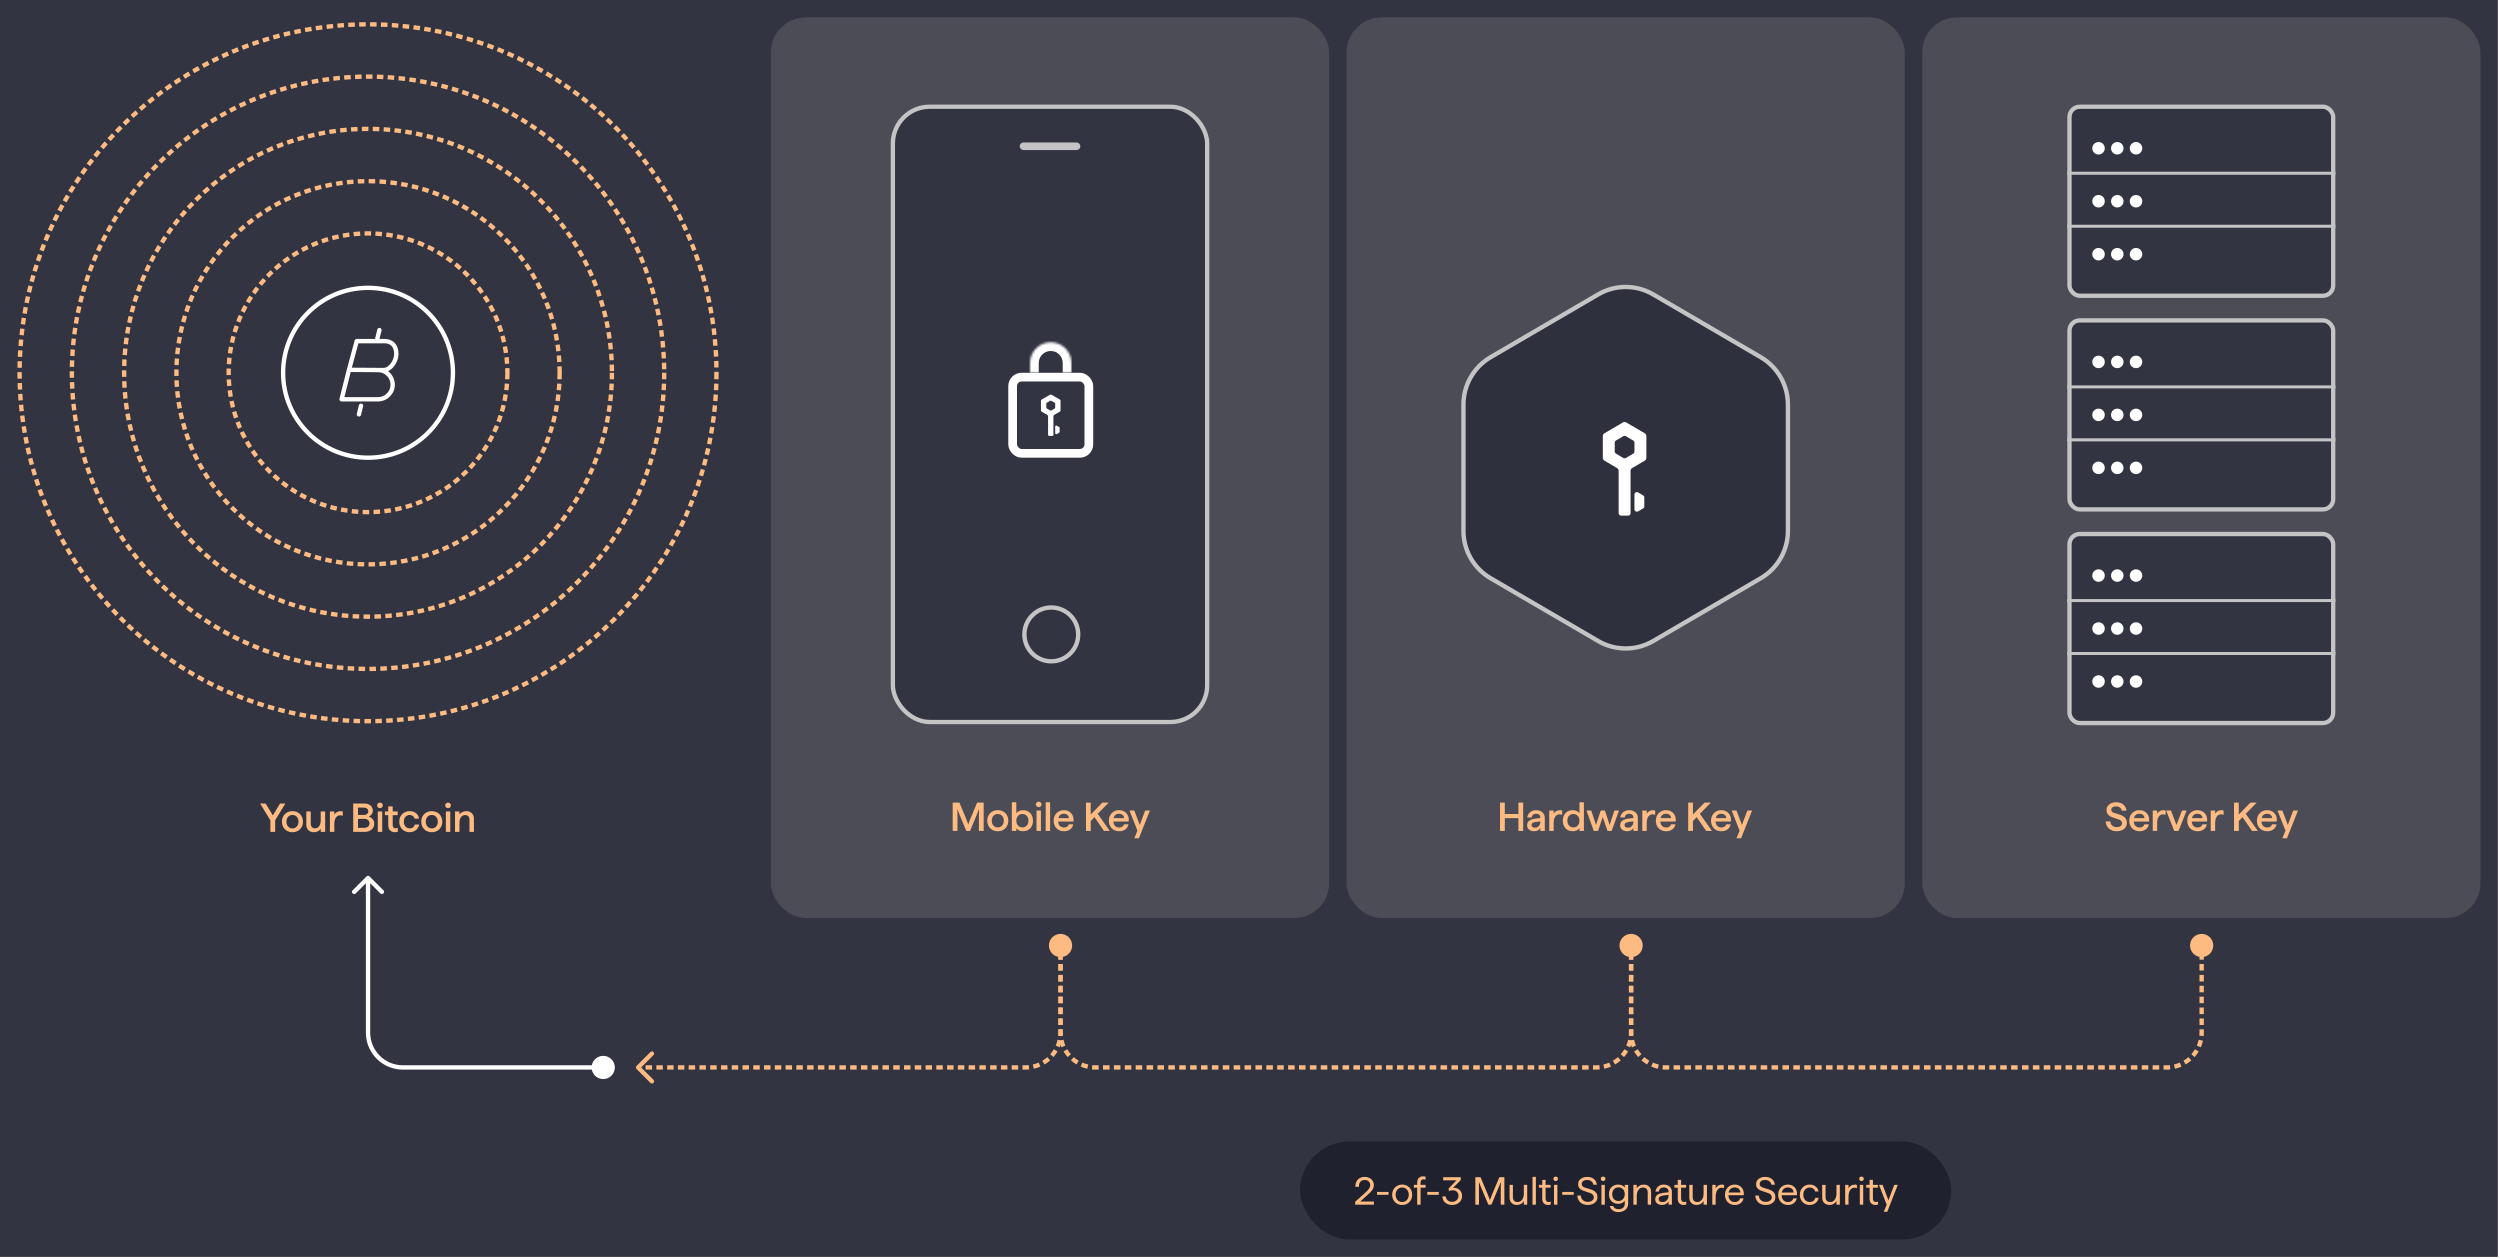 <svg width="1148" height="578" viewBox="0 0 1148 578" fill="none" xmlns="http://www.w3.org/2000/svg">
<rect width="1147.02" height="577.175" fill="#333442"/>
<rect x="597" y="524.175" width="299" height="45" rx="22.5" fill="#20212F"/>
<path d="M622.297 551.861L627.085 547.541C627.817 546.881 628.351 546.293 628.687 545.777C629.035 545.261 629.209 544.739 629.209 544.211C629.209 543.503 628.969 542.933 628.489 542.501C628.021 542.069 627.421 541.853 626.689 541.853C625.813 541.853 625.135 542.135 624.655 542.699C624.175 543.263 623.971 544.019 624.043 544.967H622.405C622.357 544.091 622.507 543.311 622.855 542.627C623.203 541.931 623.707 541.391 624.367 541.007C625.039 540.623 625.813 540.431 626.689 540.431C627.493 540.431 628.213 540.593 628.849 540.917C629.485 541.229 629.977 541.673 630.325 542.249C630.685 542.813 630.865 543.467 630.865 544.211C630.865 544.979 630.631 545.717 630.163 546.425C629.707 547.133 628.993 547.877 628.021 548.657L624.601 551.753H630.901V553.175H622.297V551.861ZM632.337 547.343H637.611V548.639H632.337V547.343ZM643.879 553.319C643.003 553.319 642.217 553.121 641.521 552.725C640.825 552.317 640.279 551.759 639.883 551.051C639.487 550.343 639.289 549.539 639.289 548.639C639.289 547.739 639.487 546.935 639.883 546.227C640.279 545.519 640.825 544.967 641.521 544.571C642.217 544.163 643.003 543.959 643.879 543.959C644.755 543.959 645.541 544.163 646.237 544.571C646.933 544.967 647.479 545.519 647.875 546.227C648.271 546.935 648.469 547.739 648.469 548.639C648.469 549.539 648.271 550.343 647.875 551.051C647.479 551.759 646.933 552.317 646.237 552.725C645.541 553.121 644.755 553.319 643.879 553.319ZM643.879 551.969C644.455 551.969 644.971 551.831 645.427 551.555C645.895 551.267 646.255 550.871 646.507 550.367C646.771 549.863 646.903 549.287 646.903 548.639C646.903 547.991 646.771 547.415 646.507 546.911C646.255 546.395 645.901 545.999 645.445 545.723C644.989 545.435 644.467 545.291 643.879 545.291C643.291 545.291 642.769 545.435 642.313 545.723C641.857 545.999 641.497 546.395 641.233 546.911C640.981 547.415 640.855 547.991 640.855 548.639C640.855 549.287 640.981 549.863 641.233 550.367C641.497 550.871 641.857 551.267 642.313 551.555C642.781 551.831 643.303 551.969 643.879 551.969ZM650.777 543.059C650.777 542.135 651.023 541.427 651.515 540.935C652.007 540.431 652.661 540.179 653.477 540.179C653.945 540.179 654.329 540.245 654.629 540.377V541.745C654.341 541.601 654.017 541.529 653.657 541.529C653.237 541.529 652.907 541.667 652.667 541.943C652.439 542.219 652.325 542.615 652.325 543.131V544.103H654.629V545.381H652.325V553.175H650.777V545.381H649.247V544.103H650.777V543.059ZM655.417 547.343H660.691V548.639H655.417V547.343ZM666.833 553.319C665.945 553.319 665.165 553.151 664.493 552.815C663.821 552.479 663.299 552.011 662.927 551.411C662.555 550.811 662.351 550.133 662.315 549.377H663.881C663.977 550.145 664.283 550.757 664.799 551.213C665.315 551.669 665.993 551.897 666.833 551.897C667.385 551.897 667.883 551.777 668.327 551.537C668.771 551.297 669.119 550.973 669.371 550.565C669.623 550.145 669.749 549.677 669.749 549.161C669.749 548.405 669.509 547.787 669.029 547.307C668.549 546.815 667.925 546.569 667.157 546.569C666.473 546.569 665.843 546.701 665.267 546.965V545.687L668.831 541.997H662.711V540.575H670.775V541.907L667.211 545.471C667.283 545.459 667.391 545.453 667.535 545.453C668.723 545.453 669.659 545.801 670.343 546.497C671.039 547.181 671.387 548.087 671.387 549.215C671.387 549.995 671.189 550.697 670.793 551.321C670.409 551.945 669.869 552.437 669.173 552.797C668.489 553.145 667.709 553.319 666.833 553.319ZM677.486 540.575H679.862L683.282 548.729C683.678 549.689 683.972 550.475 684.164 551.087C684.368 550.487 684.668 549.701 685.064 548.729L688.502 540.575H690.806V553.175H689.15V545.219C689.15 544.187 689.168 543.347 689.204 542.699C688.976 543.299 688.664 544.079 688.268 545.039L684.866 553.175H683.444L680.024 545.057C679.628 544.097 679.322 543.311 679.106 542.699C679.13 543.359 679.142 544.205 679.142 545.237V553.175H677.486V540.575ZM696.542 553.319C695.558 553.319 694.754 553.019 694.13 552.419C693.506 551.819 693.194 550.973 693.194 549.881V544.103H694.724V549.701C694.724 550.421 694.91 550.979 695.282 551.375C695.666 551.771 696.182 551.969 696.83 551.969C697.73 551.969 698.438 551.615 698.954 550.907C699.482 550.187 699.746 549.215 699.746 547.991V544.103H701.294V553.175H699.746V551.537C699.446 552.077 699.014 552.509 698.45 552.833C697.898 553.157 697.262 553.319 696.542 553.319ZM703.726 540.431H705.274V553.175H703.726V540.431ZM710.885 553.319C710.081 553.319 709.433 553.073 708.941 552.581C708.449 552.089 708.203 551.393 708.203 550.493V545.381H706.655V544.103H708.203V541.799H709.733V544.103H712.037V545.381H709.733V550.367C709.733 550.883 709.853 551.279 710.093 551.555C710.333 551.819 710.657 551.951 711.065 551.951C711.413 551.951 711.755 551.891 712.091 551.771V553.085C711.767 553.241 711.365 553.319 710.885 553.319ZM713.604 544.103H715.152V553.175H713.604V544.103ZM714.36 542.339C714.06 542.339 713.808 542.243 713.604 542.051C713.412 541.859 713.316 541.613 713.316 541.313C713.316 541.013 713.412 540.767 713.604 540.575C713.808 540.383 714.06 540.287 714.36 540.287C714.672 540.287 714.924 540.383 715.116 540.575C715.32 540.767 715.422 541.013 715.422 541.313C715.422 541.613 715.32 541.859 715.116 542.051C714.924 542.243 714.672 542.339 714.36 542.339ZM717.38 547.343H722.654V548.639H717.38V547.343ZM729.138 553.319C727.77 553.319 726.648 552.947 725.772 552.203C724.896 551.447 724.404 550.379 724.296 548.999H725.898C725.982 549.935 726.318 550.655 726.906 551.159C727.494 551.651 728.238 551.897 729.138 551.897C729.942 551.897 730.596 551.705 731.1 551.321C731.616 550.937 731.874 550.439 731.874 549.827C731.874 549.335 731.73 548.933 731.442 548.621C731.166 548.309 730.812 548.069 730.38 547.901C729.948 547.721 729.372 547.529 728.652 547.325C727.8 547.073 727.11 546.833 726.582 546.605C726.054 546.365 725.604 546.017 725.232 545.561C724.86 545.105 724.674 544.505 724.674 543.761C724.674 543.101 724.848 542.519 725.196 542.015C725.556 541.511 726.048 541.121 726.672 540.845C727.308 540.569 728.022 540.431 728.814 540.431C730.098 540.431 731.13 540.749 731.91 541.385C732.69 542.021 733.158 542.903 733.314 544.031H731.694C731.574 543.347 731.256 542.813 730.74 542.429C730.236 542.045 729.594 541.853 728.814 541.853C728.046 541.853 727.44 542.021 726.996 542.357C726.552 542.693 726.33 543.143 726.33 543.707C726.33 544.103 726.456 544.433 726.708 544.697C726.96 544.949 727.278 545.147 727.662 545.291C728.046 545.435 728.574 545.603 729.246 545.795C730.158 546.047 730.896 546.299 731.46 546.551C732.036 546.803 732.522 547.187 732.918 547.703C733.326 548.207 733.53 548.885 733.53 549.737C733.53 550.445 733.344 551.069 732.972 551.609C732.6 552.149 732.078 552.569 731.406 552.869C730.746 553.169 729.99 553.319 729.138 553.319ZM735.384 544.103H736.932V553.175H735.384V544.103ZM736.14 542.339C735.84 542.339 735.588 542.243 735.384 542.051C735.192 541.859 735.096 541.613 735.096 541.313C735.096 541.013 735.192 540.767 735.384 540.575C735.588 540.383 735.84 540.287 736.14 540.287C736.452 540.287 736.704 540.383 736.896 540.575C737.1 540.767 737.202 541.013 737.202 541.313C737.202 541.613 737.1 541.859 736.896 542.051C736.704 542.243 736.452 542.339 736.14 542.339ZM743.137 556.595C742.141 556.595 741.277 556.337 740.545 555.821C739.825 555.317 739.393 554.639 739.249 553.787H740.797C740.929 554.243 741.205 554.603 741.625 554.867C742.057 555.143 742.579 555.281 743.191 555.281C744.043 555.281 744.739 555.059 745.279 554.615C745.819 554.183 746.089 553.571 746.089 552.779V551.339C745.813 551.783 745.405 552.137 744.865 552.401C744.325 552.665 743.725 552.797 743.065 552.797C742.225 552.797 741.481 552.611 740.833 552.239C740.197 551.867 739.699 551.351 739.339 550.691C738.991 550.019 738.817 549.251 738.817 548.387C738.817 547.511 738.991 546.737 739.339 546.065C739.699 545.393 740.197 544.877 740.833 544.517C741.481 544.145 742.225 543.959 743.065 543.959C743.713 543.959 744.313 544.085 744.865 544.337C745.417 544.589 745.825 544.931 746.089 545.363V544.103H747.655V552.635C747.655 553.439 747.457 554.141 747.061 554.741C746.677 555.341 746.143 555.797 745.459 556.109C744.775 556.433 744.001 556.595 743.137 556.595ZM743.209 551.519C743.761 551.519 744.253 551.387 744.685 551.123C745.129 550.847 745.471 550.475 745.711 550.007C745.963 549.527 746.089 548.981 746.089 548.369C746.089 547.433 745.819 546.677 745.279 546.101C744.739 545.525 744.049 545.237 743.209 545.237C742.357 545.237 741.661 545.531 741.121 546.119C740.593 546.695 740.329 547.451 740.329 548.387C740.329 549.311 740.599 550.067 741.139 550.655C741.679 551.231 742.369 551.519 743.209 551.519ZM750.062 544.103H751.592V545.669C751.892 545.165 752.324 544.757 752.888 544.445C753.452 544.121 754.094 543.959 754.814 543.959C755.798 543.959 756.602 544.253 757.226 544.841C757.862 545.417 758.18 546.215 758.18 547.235V553.175H756.632V547.577C756.632 546.857 756.44 546.299 756.056 545.903C755.684 545.507 755.168 545.309 754.508 545.309C753.62 545.309 752.912 545.669 752.384 546.389C751.856 547.109 751.592 548.075 751.592 549.287V553.175H750.062V544.103ZM763.293 553.319C762.309 553.319 761.529 553.085 760.953 552.617C760.377 552.149 760.089 551.519 760.089 550.727C760.089 549.815 760.419 549.119 761.079 548.639C761.751 548.159 762.807 547.847 764.247 547.703L766.191 547.505V547.181C766.191 546.581 765.993 546.113 765.597 545.777C765.201 545.441 764.667 545.273 763.995 545.273C763.359 545.273 762.843 545.435 762.447 545.759C762.051 546.083 761.811 546.557 761.727 547.181H760.179C760.311 546.269 760.713 545.507 761.385 544.895C762.057 544.271 762.927 543.959 763.995 543.959C765.099 543.959 765.999 544.265 766.695 544.877C767.391 545.489 767.739 546.311 767.739 547.343V553.175H766.191V551.663C765.999 552.107 765.627 552.497 765.075 552.833C764.523 553.157 763.929 553.319 763.293 553.319ZM761.655 550.673C761.655 551.081 761.811 551.405 762.123 551.645C762.447 551.885 762.885 552.005 763.437 552.005C763.965 552.005 764.439 551.879 764.859 551.627C765.279 551.363 765.603 551.015 765.831 550.583C766.071 550.139 766.191 549.653 766.191 549.125V548.693L764.337 548.909C763.377 549.017 762.687 549.203 762.267 549.467C761.859 549.731 761.655 550.133 761.655 550.673ZM773.111 553.319C772.307 553.319 771.659 553.073 771.167 552.581C770.675 552.089 770.429 551.393 770.429 550.493V545.381H768.881V544.103H770.429V541.799H771.959V544.103H774.263V545.381H771.959V550.367C771.959 550.883 772.079 551.279 772.319 551.555C772.559 551.819 772.883 551.951 773.291 551.951C773.639 551.951 773.981 551.891 774.317 551.771V553.085C773.993 553.241 773.591 553.319 773.111 553.319ZM779.089 553.319C778.105 553.319 777.301 553.019 776.677 552.419C776.053 551.819 775.741 550.973 775.741 549.881V544.103H777.271V549.701C777.271 550.421 777.457 550.979 777.829 551.375C778.213 551.771 778.729 551.969 779.377 551.969C780.277 551.969 780.985 551.615 781.501 550.907C782.029 550.187 782.293 549.215 782.293 547.991V544.103H783.841V553.175H782.293V551.537C781.993 552.077 781.561 552.509 780.997 552.833C780.445 553.157 779.809 553.319 779.089 553.319ZM786.29 544.103H787.82V545.705C788.072 545.177 788.456 544.757 788.972 544.445C789.5 544.121 790.064 543.959 790.664 543.959C791.084 543.959 791.426 544.025 791.69 544.157V545.633C791.318 545.477 790.916 545.399 790.484 545.399C789.98 545.399 789.524 545.561 789.116 545.885C788.708 546.209 788.39 546.683 788.162 547.307C787.934 547.931 787.82 548.675 787.82 549.539V553.175H786.29V544.103ZM796.667 553.319C795.779 553.319 794.987 553.121 794.291 552.725C793.607 552.329 793.073 551.777 792.689 551.069C792.305 550.349 792.113 549.539 792.113 548.639C792.113 547.739 792.305 546.935 792.689 546.227C793.073 545.519 793.601 544.967 794.273 544.571C794.945 544.163 795.707 543.959 796.559 543.959C797.387 543.959 798.119 544.145 798.755 544.517C799.391 544.877 799.883 545.375 800.231 546.011C800.579 546.647 800.753 547.361 800.753 548.153C800.753 548.453 800.741 548.681 800.717 548.837H793.679C793.715 549.797 793.997 550.565 794.525 551.141C795.065 551.705 795.761 551.987 796.613 551.987C797.261 551.987 797.795 551.837 798.215 551.537C798.647 551.225 798.935 550.805 799.079 550.277H800.627C800.459 551.177 800.015 551.909 799.295 552.473C798.575 553.037 797.699 553.319 796.667 553.319ZM799.151 547.613C799.151 546.905 798.911 546.341 798.431 545.921C797.951 545.489 797.327 545.273 796.559 545.273C795.815 545.273 795.203 545.477 794.723 545.885C794.243 546.281 793.925 546.857 793.769 547.613H799.151ZM810.858 553.319C809.49 553.319 808.368 552.947 807.492 552.203C806.616 551.447 806.124 550.379 806.016 548.999H807.618C807.702 549.935 808.038 550.655 808.626 551.159C809.214 551.651 809.958 551.897 810.858 551.897C811.662 551.897 812.316 551.705 812.82 551.321C813.336 550.937 813.594 550.439 813.594 549.827C813.594 549.335 813.45 548.933 813.162 548.621C812.886 548.309 812.532 548.069 812.1 547.901C811.668 547.721 811.092 547.529 810.372 547.325C809.52 547.073 808.83 546.833 808.302 546.605C807.774 546.365 807.324 546.017 806.952 545.561C806.58 545.105 806.394 544.505 806.394 543.761C806.394 543.101 806.568 542.519 806.916 542.015C807.276 541.511 807.768 541.121 808.392 540.845C809.028 540.569 809.742 540.431 810.534 540.431C811.818 540.431 812.85 540.749 813.63 541.385C814.41 542.021 814.878 542.903 815.034 544.031H813.414C813.294 543.347 812.976 542.813 812.46 542.429C811.956 542.045 811.314 541.853 810.534 541.853C809.766 541.853 809.16 542.021 808.716 542.357C808.272 542.693 808.05 543.143 808.05 543.707C808.05 544.103 808.176 544.433 808.428 544.697C808.68 544.949 808.998 545.147 809.382 545.291C809.766 545.435 810.294 545.603 810.966 545.795C811.878 546.047 812.616 546.299 813.18 546.551C813.756 546.803 814.242 547.187 814.638 547.703C815.046 548.207 815.25 548.885 815.25 549.737C815.25 550.445 815.064 551.069 814.692 551.609C814.32 552.149 813.798 552.569 813.126 552.869C812.466 553.169 811.71 553.319 810.858 553.319ZM821.1 553.319C820.212 553.319 819.42 553.121 818.724 552.725C818.04 552.329 817.506 551.777 817.122 551.069C816.738 550.349 816.546 549.539 816.546 548.639C816.546 547.739 816.738 546.935 817.122 546.227C817.506 545.519 818.034 544.967 818.706 544.571C819.378 544.163 820.14 543.959 820.992 543.959C821.82 543.959 822.552 544.145 823.188 544.517C823.824 544.877 824.316 545.375 824.664 546.011C825.012 546.647 825.186 547.361 825.186 548.153C825.186 548.453 825.174 548.681 825.15 548.837H818.112C818.148 549.797 818.43 550.565 818.958 551.141C819.498 551.705 820.194 551.987 821.046 551.987C821.694 551.987 822.228 551.837 822.648 551.537C823.08 551.225 823.368 550.805 823.512 550.277H825.06C824.892 551.177 824.448 551.909 823.728 552.473C823.008 553.037 822.132 553.319 821.1 553.319ZM823.584 547.613C823.584 546.905 823.344 546.341 822.864 545.921C822.384 545.489 821.76 545.273 820.992 545.273C820.248 545.273 819.636 545.477 819.156 545.885C818.676 546.281 818.358 546.857 818.202 547.613H823.584ZM830.978 553.319C830.126 553.319 829.358 553.115 828.674 552.707C827.99 552.299 827.456 551.741 827.072 551.033C826.688 550.325 826.496 549.527 826.496 548.639C826.496 547.751 826.688 546.953 827.072 546.245C827.456 545.525 827.99 544.967 828.674 544.571C829.358 544.163 830.126 543.959 830.978 543.959C832.094 543.959 833.012 544.253 833.732 544.841C834.464 545.417 834.902 546.179 835.046 547.127H833.498C833.366 546.563 833.072 546.119 832.616 545.795C832.172 545.471 831.626 545.309 830.978 545.309C830.426 545.309 829.928 545.453 829.484 545.741C829.04 546.017 828.692 546.407 828.44 546.911C828.188 547.415 828.062 547.991 828.062 548.639C828.062 549.275 828.188 549.845 828.44 550.349C828.692 550.853 829.04 551.249 829.484 551.537C829.928 551.825 830.426 551.969 830.978 551.969C831.674 551.969 832.256 551.789 832.724 551.429C833.192 551.069 833.474 550.601 833.57 550.025H835.118C835.034 550.637 834.806 551.195 834.434 551.699C834.062 552.203 833.576 552.599 832.976 552.887C832.376 553.175 831.71 553.319 830.978 553.319ZM840.103 553.319C839.119 553.319 838.315 553.019 837.691 552.419C837.067 551.819 836.755 550.973 836.755 549.881V544.103H838.285V549.701C838.285 550.421 838.471 550.979 838.843 551.375C839.227 551.771 839.743 551.969 840.391 551.969C841.291 551.969 841.999 551.615 842.515 550.907C843.043 550.187 843.307 549.215 843.307 547.991V544.103H844.855V553.175H843.307V551.537C843.007 552.077 842.575 552.509 842.011 552.833C841.459 553.157 840.823 553.319 840.103 553.319ZM847.304 544.103H848.834V545.705C849.086 545.177 849.47 544.757 849.986 544.445C850.514 544.121 851.078 543.959 851.678 543.959C852.098 543.959 852.44 544.025 852.704 544.157V545.633C852.332 545.477 851.93 545.399 851.498 545.399C850.994 545.399 850.538 545.561 850.13 545.885C849.722 546.209 849.404 546.683 849.176 547.307C848.948 547.931 848.834 548.675 848.834 549.539V553.175H847.304V544.103ZM854.036 544.103H855.584V553.175H854.036V544.103ZM854.792 542.339C854.492 542.339 854.24 542.243 854.036 542.051C853.844 541.859 853.748 541.613 853.748 541.313C853.748 541.013 853.844 540.767 854.036 540.575C854.24 540.383 854.492 540.287 854.792 540.287C855.104 540.287 855.356 540.383 855.548 540.575C855.752 540.767 855.854 541.013 855.854 541.313C855.854 541.613 855.752 541.859 855.548 542.051C855.356 542.243 855.104 542.339 854.792 542.339ZM861.195 553.319C860.391 553.319 859.743 553.073 859.251 552.581C858.759 552.089 858.513 551.393 858.513 550.493V545.381H856.965V544.103H858.513V541.799H860.043V544.103H862.347V545.381H860.043V550.367C860.043 550.883 860.163 551.279 860.403 551.555C860.643 551.819 860.967 551.951 861.375 551.951C861.723 551.951 862.065 551.891 862.401 551.771V553.085C862.077 553.241 861.675 553.319 861.195 553.319ZM866.364 553.175L862.836 544.103H864.492L867.174 551.159L869.838 544.103H871.458L866.634 556.451H865.032L866.364 553.175Z" fill="#FDBB81"/>
<rect x="354" y="8" width="256.342" height="413.553" rx="16" fill="#333442"/>
<rect x="354" y="8" width="256.342" height="413.553" rx="16" fill="#4C4C57"/>
<g filter="url(#filter0_b_2529_2847)">
<rect x="409" y="48" width="146.342" height="284.553" rx="17.889" fill="#333442"/>
<rect x="410" y="49" width="144.342" height="282.553" rx="16.889" stroke="#C4C4C4" stroke-width="2"/>
</g>
<circle cx="482.752" cy="291.322" r="12.357" stroke="#C4C4C4" stroke-width="2"/>
<rect x="469.104" y="66.293" width="26.132" height="1.742" rx="0.871" stroke="#C4C4C4" stroke-width="1.742"/>
<rect x="465" y="173.175" width="35" height="35" rx="4.142" stroke="white" stroke-width="4"/>
<path fill-rule="evenodd" clip-rule="evenodd" d="M482.84 181.265C482.63 181.145 482.37 181.145 482.16 181.265L478.339 183.461C478.129 183.582 478 183.805 478 184.046V188.439C478 188.68 478.129 188.903 478.339 189.024L480.93 190.513C481.14 190.634 481.27 190.857 481.27 191.098V199.499V199.668C481.27 199.948 481.498 200.175 481.779 200.175H481.949H483.051H483.223C483.504 200.175 483.732 199.948 483.732 199.668V191.044C483.75 190.824 483.875 190.625 484.07 190.513L486.661 189.024C486.871 188.903 487 188.68 487 188.439V184.046C487 183.805 486.871 183.582 486.661 183.461L482.84 181.265ZM482.758 184.051C482.599 183.959 482.403 183.959 482.244 184.051L480.716 184.937C480.559 185.028 480.463 185.195 480.463 185.375V187.157C480.463 187.337 480.559 187.504 480.716 187.595L482.244 188.481C482.403 188.573 482.599 188.573 482.758 188.481L484.286 187.595C484.443 187.504 484.539 187.337 484.539 187.157V185.375C484.539 185.195 484.443 185.028 484.286 184.937L482.758 184.051ZM485.304 195.468C484.964 195.271 484.538 195.515 484.538 195.906L484.538 196.206L484.538 198.57V198.871C484.538 199.262 484.964 199.505 485.304 199.308L486.323 198.717C486.479 198.626 486.575 198.46 486.575 198.279V196.497C486.575 196.317 486.479 196.15 486.323 196.059L485.304 195.468Z" fill="white"/>
<mask id="path-10-inside-1_2529_2847" fill="white">
<path d="M473 166.675C473 161.428 477.253 157.175 482.5 157.175V157.175C487.747 157.175 492 161.428 492 166.675V171.175H473V166.675Z"/>
</mask>
<path d="M469 166.675C469 159.219 475.044 153.175 482.5 153.175C489.956 153.175 496 159.219 496 166.675H488C488 163.637 485.538 161.175 482.5 161.175C479.462 161.175 477 163.637 477 166.675H469ZM492 171.175H473H492ZM469 171.175V166.675C469 159.219 475.044 153.175 482.5 153.175V161.175C479.462 161.175 477 163.637 477 166.675V171.175H469ZM482.5 153.175C489.956 153.175 496 159.219 496 166.675V171.175H488V166.675C488 163.637 485.538 161.175 482.5 161.175V153.175Z" fill="white" mask="url(#path-10-inside-1_2529_2847)"/>
<path d="M437.472 368.545H440.557L443.623 375.923C444.069 377 444.403 377.911 444.626 378.654C444.849 377.911 445.184 377 445.63 375.923L448.696 368.545H451.706V381.553H449.514V374.399C449.514 373.222 449.538 372.243 449.588 371.463C449.315 372.206 448.956 373.117 448.51 374.194L445.462 381.553H443.716L440.668 374.213C440.21 373.123 439.857 372.206 439.609 371.463C439.646 372.243 439.665 373.228 439.665 374.417V381.553H437.472V368.545ZM458.182 381.702C457.253 381.702 456.423 381.497 455.692 381.089C454.961 380.667 454.385 380.091 453.963 379.36C453.555 378.617 453.35 377.781 453.35 376.852C453.35 375.923 453.555 375.093 453.963 374.362C454.385 373.631 454.961 373.061 455.692 372.652C456.423 372.243 457.253 372.039 458.182 372.039C459.111 372.039 459.941 372.243 460.672 372.652C461.403 373.061 461.973 373.631 462.382 374.362C462.803 375.093 463.013 375.923 463.013 376.852C463.013 377.781 462.803 378.617 462.382 379.36C461.973 380.091 461.403 380.667 460.672 381.089C459.941 381.497 459.111 381.702 458.182 381.702ZM458.182 379.955C458.999 379.955 459.662 379.67 460.17 379.1C460.691 378.518 460.951 377.768 460.951 376.852C460.951 375.947 460.691 375.21 460.17 374.64C459.662 374.07 458.999 373.786 458.182 373.786C457.364 373.786 456.695 374.07 456.175 374.64C455.667 375.21 455.413 375.947 455.413 376.852C455.413 377.768 455.673 378.518 456.193 379.1C456.714 379.67 457.377 379.955 458.182 379.955ZM469.703 381.702C469.071 381.702 468.477 381.572 467.919 381.312C467.374 381.039 466.965 380.68 466.693 380.234V381.553H464.648V368.396H466.693V373.488C466.965 373.055 467.374 372.708 467.919 372.448C468.464 372.175 469.059 372.039 469.703 372.039C470.62 372.039 471.425 372.237 472.119 372.633C472.825 373.03 473.37 373.593 473.754 374.324C474.138 375.055 474.33 375.904 474.33 376.87C474.33 377.837 474.138 378.685 473.754 379.416C473.37 380.147 472.825 380.711 472.119 381.107C471.425 381.504 470.62 381.702 469.703 381.702ZM469.48 379.955C470.298 379.955 470.967 379.67 471.487 379.1C472.007 378.518 472.267 377.775 472.267 376.87C472.267 375.954 472.007 375.21 471.487 374.64C470.967 374.07 470.298 373.786 469.48 373.786C468.662 373.786 467.993 374.07 467.473 374.64C466.953 375.21 466.693 375.954 466.693 376.87C466.693 377.775 466.953 378.518 467.473 379.1C467.993 379.67 468.662 379.955 469.48 379.955ZM475.97 372.187H477.996V381.553H475.97V372.187ZM476.974 370.645C476.602 370.645 476.292 370.527 476.045 370.292C475.797 370.044 475.673 369.741 475.673 369.381C475.673 369.022 475.797 368.725 476.045 368.489C476.292 368.242 476.602 368.118 476.974 368.118C477.345 368.118 477.655 368.242 477.903 368.489C478.151 368.725 478.275 369.022 478.275 369.381C478.275 369.741 478.151 370.044 477.903 370.292C477.655 370.527 477.345 370.645 476.974 370.645ZM480.178 368.396H482.204V381.553H480.178V368.396ZM488.623 381.702C487.682 381.702 486.846 381.497 486.115 381.089C485.396 380.68 484.839 380.11 484.442 379.379C484.046 378.636 483.847 377.799 483.847 376.87C483.847 375.941 484.046 375.111 484.442 374.38C484.851 373.649 485.408 373.079 486.115 372.671C486.821 372.249 487.62 372.039 488.512 372.039C489.404 372.039 490.184 372.231 490.853 372.615C491.535 372.999 492.061 373.532 492.433 374.213C492.805 374.894 492.99 375.656 492.99 376.499C492.99 376.746 492.972 376.994 492.935 377.242H485.892C485.954 378.109 486.226 378.784 486.709 379.268C487.205 379.751 487.83 379.992 488.586 379.992C489.168 379.992 489.652 379.862 490.036 379.602C490.42 379.342 490.674 378.983 490.798 378.524H492.842C492.668 379.478 492.204 380.246 491.448 380.828C490.692 381.411 489.751 381.702 488.623 381.702ZM490.835 375.7C490.822 375.08 490.599 374.591 490.166 374.231C489.745 373.86 489.193 373.674 488.512 373.674C487.843 373.674 487.292 373.847 486.858 374.194C486.437 374.529 486.152 375.031 486.003 375.7H490.835ZM498.686 368.545H500.86V374.046L506.212 368.545H509.111L504.057 373.711L509.613 381.553H506.937L502.589 375.235L500.879 376.982V381.553H498.686V368.545ZM513.969 381.702C513.027 381.702 512.191 381.497 511.46 381.089C510.742 380.68 510.184 380.11 509.788 379.379C509.391 378.636 509.193 377.799 509.193 376.87C509.193 375.941 509.391 375.111 509.788 374.38C510.197 373.649 510.754 373.079 511.46 372.671C512.166 372.249 512.965 372.039 513.857 372.039C514.749 372.039 515.53 372.231 516.199 372.615C516.88 372.999 517.407 373.532 517.778 374.213C518.15 374.894 518.336 375.656 518.336 376.499C518.336 376.746 518.317 376.994 518.28 377.242H511.237C511.299 378.109 511.572 378.784 512.055 379.268C512.55 379.751 513.176 379.992 513.932 379.992C514.514 379.992 514.997 379.862 515.381 379.602C515.765 379.342 516.019 378.983 516.143 378.524H518.187C518.014 379.478 517.549 380.246 516.794 380.828C516.038 381.411 515.096 381.702 513.969 381.702ZM516.18 375.7C516.168 375.08 515.945 374.591 515.511 374.231C515.09 373.86 514.539 373.674 513.857 373.674C513.188 373.674 512.637 373.847 512.204 374.194C511.782 374.529 511.497 375.031 511.349 375.7H516.18ZM522.313 381.442L518.652 372.187H520.864L523.372 378.803L525.881 372.187H528.037L522.982 384.935H520.864L522.313 381.442Z" fill="#FDBB81"/>
<rect x="618.342" y="8" width="256.342" height="413.553" rx="16" fill="#333442"/>
<rect x="618.342" y="8" width="256.342" height="413.553" rx="16" fill="#4C4C57"/>
<g filter="url(#filter1_b_2529_2847)">
<path d="M684.491 164.02L733.897 135.19C741.696 130.639 751.33 130.639 759.129 135.19L808.534 164.02C816.26 168.529 821.013 176.819 821.013 185.787V243.767C821.013 252.734 816.26 261.025 808.534 265.533L759.129 294.363C751.33 298.914 741.696 298.914 733.897 294.363L684.491 265.533C676.766 261.025 672.013 252.734 672.013 243.767V185.787C672.013 176.819 676.766 168.529 684.491 164.02Z" fill="#2F303E"/>
<path d="M684.491 164.02L733.897 135.19C741.696 130.639 751.33 130.639 759.129 135.19L808.534 164.02C816.26 168.529 821.013 176.819 821.013 185.787V243.767C821.013 252.734 816.26 261.025 808.534 265.533L759.129 294.363C751.33 298.914 741.696 298.914 733.897 294.363L684.491 265.533C676.766 261.025 672.013 252.734 672.013 243.767V185.787C672.013 176.819 676.766 168.529 684.491 164.02Z" stroke="#C4C4C4" stroke-width="2" stroke-linecap="round" stroke-linejoin="round"/>
</g>
<path fill-rule="evenodd" clip-rule="evenodd" d="M746.768 193.982C746.301 193.708 745.725 193.708 745.257 193.982L736.767 198.951C736.3 199.224 736.013 199.729 736.013 200.275V210.216C736.013 210.762 736.3 211.267 736.767 211.54L742.524 214.91C742.991 215.183 743.279 215.688 743.279 216.234V235.248V235.63C743.279 236.263 743.786 236.777 744.411 236.777H744.788H747.237H747.619C748.245 236.777 748.751 236.263 748.751 235.63V216.113C748.79 215.614 749.069 215.163 749.501 214.91L755.258 211.54C755.725 211.267 756.013 210.762 756.013 210.216V200.275C756.013 199.729 755.725 199.224 755.258 198.951L746.768 193.982ZM746.585 200.286C746.233 200.077 745.797 200.077 745.445 200.286L742.048 202.292C741.7 202.497 741.486 202.875 741.486 203.282V207.315C741.486 207.723 741.7 208.1 742.048 208.306L745.445 210.312C745.797 210.52 746.233 210.52 746.585 210.312L749.982 208.306C750.33 208.1 750.544 207.723 750.544 207.315V203.282C750.544 202.875 750.33 202.497 749.982 202.292L746.585 200.286ZM752.243 226.125C751.489 225.679 750.541 226.23 750.541 227.115L750.541 227.795L750.541 233.146V233.825C750.541 234.71 751.489 235.261 752.243 234.815L754.508 233.478C754.855 233.272 755.069 232.895 755.069 232.487V228.453C755.069 228.045 754.855 227.668 754.508 227.463L752.243 226.125Z" fill="white"/>
<path d="M697.25 375.681H691.006V381.553H688.814V368.545H691.006V373.804H697.25V368.545H699.443V381.553H697.25V375.681ZM704.518 381.702C703.527 381.702 702.734 381.454 702.139 380.959C701.544 380.463 701.247 379.806 701.247 378.989C701.247 378.06 701.582 377.347 702.251 376.852C702.92 376.344 703.979 376.009 705.428 375.848L707.324 375.662V375.421C707.324 374.876 707.144 374.448 706.785 374.139C706.426 373.829 705.949 373.674 705.354 373.674C704.796 373.674 704.338 373.823 703.979 374.12C703.632 374.405 703.421 374.82 703.347 375.365H701.303C701.39 374.746 701.606 374.182 701.953 373.674C702.312 373.166 702.783 372.77 703.366 372.485C703.948 372.187 704.611 372.039 705.354 372.039C706.556 372.039 707.522 372.361 708.253 373.005C708.996 373.649 709.368 374.535 709.368 375.662V381.553H707.324V380.197C707.125 380.618 706.76 380.977 706.227 381.274C705.707 381.559 705.137 381.702 704.518 381.702ZM703.273 378.896C703.273 379.268 703.415 379.559 703.7 379.769C703.985 379.98 704.369 380.085 704.852 380.085C705.583 380.085 706.178 379.831 706.636 379.323C707.095 378.815 707.324 378.183 707.324 377.428V377.168L705.521 377.391C704.716 377.49 704.14 377.651 703.793 377.874C703.446 378.097 703.273 378.437 703.273 378.896ZM711.417 372.187H713.443V373.618C713.715 373.147 714.105 372.77 714.613 372.485C715.134 372.187 715.685 372.039 716.267 372.039C716.688 372.039 717.042 372.101 717.326 372.225V374.176C716.955 374.015 716.54 373.934 716.081 373.934C715.313 373.934 714.681 374.281 714.186 374.975C713.69 375.656 713.443 376.641 713.443 377.93V381.553H711.417V372.187ZM722.272 381.702C721.355 381.702 720.544 381.504 719.838 381.107C719.144 380.711 718.605 380.147 718.221 379.416C717.837 378.685 717.645 377.837 717.645 376.87C717.645 375.904 717.837 375.055 718.221 374.324C718.605 373.593 719.144 373.03 719.838 372.633C720.544 372.237 721.355 372.039 722.272 372.039C722.916 372.039 723.511 372.175 724.056 372.448C724.614 372.708 725.022 373.055 725.283 373.488V368.396H727.327V381.553H725.283V380.234C725.022 380.68 724.614 381.039 724.056 381.312C723.499 381.572 722.904 381.702 722.272 381.702ZM722.495 379.955C723.313 379.955 723.982 379.67 724.502 379.1C725.022 378.518 725.283 377.775 725.283 376.87C725.283 375.954 725.022 375.21 724.502 374.64C723.982 374.07 723.313 373.786 722.495 373.786C721.678 373.786 721.009 374.07 720.488 374.64C719.98 375.21 719.726 375.954 719.726 376.87C719.726 377.775 719.986 378.518 720.507 379.1C721.027 379.67 721.69 379.955 722.495 379.955ZM728.502 372.187H730.695L732.888 378.84L735.044 372.187H736.976L739.15 378.84L741.325 372.187H743.443L740.08 381.553H738.147L735.991 375.161L733.817 381.553H731.866L728.502 372.187ZM747.246 381.702C746.255 381.702 745.462 381.454 744.868 380.959C744.273 380.463 743.976 379.806 743.976 378.989C743.976 378.06 744.31 377.347 744.979 376.852C745.648 376.344 746.707 376.009 748.157 375.848L750.052 375.662V375.421C750.052 374.876 749.873 374.448 749.513 374.139C749.154 373.829 748.677 373.674 748.083 373.674C747.525 373.674 747.067 373.823 746.707 374.12C746.361 374.405 746.15 374.82 746.076 375.365H744.031C744.118 374.746 744.335 374.182 744.682 373.674C745.041 373.166 745.512 372.77 746.094 372.485C746.676 372.187 747.339 372.039 748.083 372.039C749.284 372.039 750.251 372.361 750.982 373.005C751.725 373.649 752.097 374.535 752.097 375.662V381.553H750.052V380.197C749.854 380.618 749.489 380.977 748.956 381.274C748.436 381.559 747.866 381.702 747.246 381.702ZM746.001 378.896C746.001 379.268 746.144 379.559 746.429 379.769C746.714 379.98 747.098 380.085 747.581 380.085C748.312 380.085 748.906 379.831 749.365 379.323C749.823 378.815 750.052 378.183 750.052 377.428V377.168L748.25 377.391C747.445 377.49 746.869 377.651 746.522 377.874C746.175 378.097 746.001 378.437 746.001 378.896ZM754.146 372.187H756.171V373.618C756.444 373.147 756.834 372.77 757.342 372.485C757.862 372.187 758.414 372.039 758.996 372.039C759.417 372.039 759.77 372.101 760.055 372.225V374.176C759.684 374.015 759.268 373.934 758.81 373.934C758.042 373.934 757.41 374.281 756.915 374.975C756.419 375.656 756.171 376.641 756.171 377.93V381.553H754.146V372.187ZM765.15 381.702C764.208 381.702 763.372 381.497 762.641 381.089C761.922 380.68 761.365 380.11 760.968 379.379C760.572 378.636 760.374 377.799 760.374 376.87C760.374 375.941 760.572 375.111 760.968 374.38C761.377 373.649 761.935 373.079 762.641 372.671C763.347 372.249 764.146 372.039 765.038 372.039C765.93 372.039 766.711 372.231 767.38 372.615C768.061 372.999 768.587 373.532 768.959 374.213C769.331 374.894 769.517 375.656 769.517 376.499C769.517 376.746 769.498 376.994 769.461 377.242H762.418C762.48 378.109 762.752 378.784 763.235 379.268C763.731 379.751 764.357 379.992 765.112 379.992C765.695 379.992 766.178 379.862 766.562 379.602C766.946 379.342 767.2 378.983 767.324 378.524H769.368C769.194 379.478 768.73 380.246 767.974 380.828C767.218 381.411 766.277 381.702 765.15 381.702ZM767.361 375.7C767.349 375.08 767.126 374.591 766.692 374.231C766.271 373.86 765.719 373.674 765.038 373.674C764.369 373.674 763.818 373.847 763.384 374.194C762.963 374.529 762.678 375.031 762.529 375.7H767.361ZM775.212 368.545H777.387V374.046L782.739 368.545H785.638L780.583 373.711L786.139 381.553H783.463L779.115 375.235L777.405 376.982V381.553H775.212V368.545ZM790.495 381.702C789.554 381.702 788.717 381.497 787.986 381.089C787.268 380.68 786.71 380.11 786.314 379.379C785.917 378.636 785.719 377.799 785.719 376.87C785.719 375.941 785.917 375.111 786.314 374.38C786.723 373.649 787.28 373.079 787.986 372.671C788.693 372.249 789.492 372.039 790.384 372.039C791.276 372.039 792.056 372.231 792.725 372.615C793.406 372.999 793.933 373.532 794.305 374.213C794.676 374.894 794.862 375.656 794.862 376.499C794.862 376.746 794.844 376.994 794.806 377.242H787.763C787.825 378.109 788.098 378.784 788.581 379.268C789.077 379.751 789.702 379.992 790.458 379.992C791.04 379.992 791.523 379.862 791.907 379.602C792.291 379.342 792.545 378.983 792.669 378.524H794.713C794.54 379.478 794.075 380.246 793.32 380.828C792.564 381.411 791.622 381.702 790.495 381.702ZM792.706 375.7C792.694 375.08 792.471 374.591 792.038 374.231C791.616 373.86 791.065 373.674 790.384 373.674C789.715 373.674 789.163 373.847 788.73 374.194C788.309 374.529 788.024 375.031 787.875 375.7H792.706ZM798.839 381.442L795.178 372.187H797.39L799.898 378.803L802.407 372.187H804.563L799.508 384.935H797.39L798.839 381.442Z" fill="#FDBB81"/>
<rect x="882.683" y="8" width="256.342" height="413.553" rx="16" fill="#333442"/>
<rect x="882.683" y="8" width="256.342" height="413.553" rx="16" fill="#4C4C57"/>
<g filter="url(#filter2_b_2529_2847)">
<g clip-path="url(#clip0_2529_2847)">
<rect x="949.297" y="48" width="123.113" height="88.816" rx="5.739" fill="#333442"/>
<circle cx="963.645" cy="68.086" r="2.869" fill="white"/>
<circle cx="972.253" cy="68.086" r="2.869" fill="white"/>
<circle cx="980.861" cy="68.086" r="2.869" fill="white"/>
<line x1="949.297" y1="79.555" x2="1072.41" y2="79.555" stroke="#C4C4C4" stroke-width="1.385"/>
<circle cx="963.645" cy="92.408" r="2.869" fill="white"/>
<circle cx="972.253" cy="92.408" r="2.869" fill="white"/>
<circle cx="980.861" cy="92.408" r="2.869" fill="white"/>
<line x1="949.297" y1="103.877" x2="1072.41" y2="103.877" stroke="#C4C4C4" stroke-width="1.385"/>
<circle cx="963.645" cy="116.73" r="2.869" fill="white"/>
<circle cx="972.253" cy="116.73" r="2.869" fill="white"/>
<circle cx="980.861" cy="116.73" r="2.869" fill="white"/>
</g>
<rect x="950.297" y="49" width="121.113" height="86.816" rx="4.739" stroke="#C4C4C4" stroke-width="2"/>
</g>
<g filter="url(#filter3_b_2529_2847)">
<g clip-path="url(#clip1_2529_2847)">
<rect x="949.297" y="146.107" width="123.113" height="88.816" rx="5.739" fill="#333442"/>
<circle cx="963.645" cy="166.194" r="2.869" fill="white"/>
<circle cx="972.253" cy="166.194" r="2.869" fill="white"/>
<circle cx="980.861" cy="166.194" r="2.869" fill="white"/>
<line x1="949.297" y1="177.662" x2="1072.41" y2="177.662" stroke="#C4C4C4" stroke-width="1.385"/>
<circle cx="963.645" cy="190.515" r="2.869" fill="white"/>
<circle cx="972.253" cy="190.515" r="2.869" fill="white"/>
<circle cx="980.861" cy="190.515" r="2.869" fill="white"/>
<line x1="949.297" y1="201.984" x2="1072.41" y2="201.984" stroke="#C4C4C4" stroke-width="1.385"/>
<circle cx="963.645" cy="214.837" r="2.869" fill="white"/>
<circle cx="972.253" cy="214.837" r="2.869" fill="white"/>
<circle cx="980.861" cy="214.837" r="2.869" fill="white"/>
</g>
<rect x="950.297" y="147.107" width="121.113" height="86.816" rx="4.739" stroke="#C4C4C4" stroke-width="2"/>
</g>
<g filter="url(#filter4_b_2529_2847)">
<g clip-path="url(#clip2_2529_2847)">
<rect x="949.297" y="244.215" width="123.113" height="88.816" rx="5.739" fill="#333442"/>
<circle cx="963.645" cy="264.301" r="2.869" fill="white"/>
<circle cx="972.253" cy="264.301" r="2.869" fill="white"/>
<circle cx="980.861" cy="264.301" r="2.869" fill="white"/>
<line x1="949.297" y1="275.77" x2="1072.41" y2="275.77" stroke="#C4C4C4" stroke-width="1.385"/>
<circle cx="963.645" cy="288.623" r="2.869" fill="white"/>
<circle cx="972.253" cy="288.623" r="2.869" fill="white"/>
<circle cx="980.861" cy="288.623" r="2.869" fill="white"/>
<line x1="949.297" y1="300.092" x2="1072.41" y2="300.092" stroke="#C4C4C4" stroke-width="1.385"/>
<circle cx="963.645" cy="312.945" r="2.869" fill="white"/>
<circle cx="972.253" cy="312.945" r="2.869" fill="white"/>
<circle cx="980.861" cy="312.945" r="2.869" fill="white"/>
</g>
<rect x="950.297" y="245.215" width="121.113" height="86.816" rx="4.739" stroke="#C4C4C4" stroke-width="2"/>
</g>
<path d="M972.022 381.702C970.585 381.702 969.402 381.312 968.472 380.531C967.556 379.738 967.035 378.629 966.911 377.205H969.049C969.135 378.06 969.445 378.71 969.978 379.156C970.523 379.602 971.204 379.825 972.022 379.825C972.74 379.825 973.323 379.664 973.769 379.342C974.227 379.007 974.456 378.568 974.456 378.022C974.456 377.589 974.32 377.236 974.047 376.963C973.787 376.691 973.459 376.48 973.062 376.331C972.678 376.17 972.14 375.984 971.446 375.774C970.566 375.514 969.848 375.26 969.29 375.012C968.745 374.764 968.28 374.399 967.896 373.916C967.512 373.42 967.32 372.77 967.32 371.964C967.32 371.258 967.506 370.639 967.878 370.106C968.262 369.561 968.782 369.14 969.439 368.842C970.108 368.545 970.857 368.396 971.687 368.396C973.05 368.396 974.153 368.737 974.995 369.418C975.838 370.1 976.333 371.048 976.482 372.262H974.345C974.221 371.642 973.924 371.159 973.453 370.812C972.982 370.453 972.394 370.273 971.687 370.273C971.018 370.273 970.486 370.416 970.089 370.701C969.693 370.986 969.495 371.376 969.495 371.871C969.495 372.218 969.612 372.509 969.848 372.745C970.083 372.968 970.38 373.147 970.74 373.284C971.111 373.42 971.607 373.569 972.226 373.73C973.155 374.002 973.911 374.269 974.493 374.529C975.076 374.789 975.577 375.192 975.999 375.737C976.432 376.269 976.649 376.988 976.649 377.892C976.649 378.648 976.451 379.317 976.054 379.899C975.658 380.469 975.107 380.915 974.4 381.237C973.707 381.547 972.914 381.702 972.022 381.702ZM982.538 381.702C981.597 381.702 980.76 381.497 980.03 381.089C979.311 380.68 978.754 380.11 978.357 379.379C977.961 378.636 977.762 377.799 977.762 376.87C977.762 375.941 977.961 375.111 978.357 374.38C978.766 373.649 979.323 373.079 980.03 372.671C980.736 372.249 981.535 372.039 982.427 372.039C983.319 372.039 984.099 372.231 984.768 372.615C985.45 372.999 985.976 373.532 986.348 374.213C986.719 374.894 986.905 375.656 986.905 376.499C986.905 376.746 986.887 376.994 986.85 377.242H979.807C979.868 378.109 980.141 378.784 980.624 379.268C981.12 379.751 981.745 379.992 982.501 379.992C983.083 379.992 983.567 379.862 983.951 379.602C984.335 379.342 984.589 378.983 984.712 378.524H986.757C986.583 379.478 986.119 380.246 985.363 380.828C984.607 381.411 983.666 381.702 982.538 381.702ZM984.75 375.7C984.737 375.08 984.514 374.591 984.081 374.231C983.659 373.86 983.108 373.674 982.427 373.674C981.758 373.674 981.206 373.847 980.773 374.194C980.352 374.529 980.067 375.031 979.918 375.7H984.75ZM988.534 372.187H990.56V373.618C990.832 373.147 991.223 372.77 991.731 372.485C992.251 372.187 992.802 372.039 993.385 372.039C993.806 372.039 994.159 372.101 994.444 372.225V374.176C994.072 374.015 993.657 373.934 993.199 373.934C992.431 373.934 991.799 374.281 991.303 374.975C990.808 375.656 990.56 376.641 990.56 377.93V381.553H988.534V372.187ZM994.696 372.187H996.907L999.435 378.859L1001.96 372.187H1004.1L1000.38 381.553H998.413L994.696 372.187ZM1009.17 381.702C1008.23 381.702 1007.39 381.497 1006.66 381.089C1005.95 380.68 1005.39 380.11 1004.99 379.379C1004.59 378.636 1004.4 377.799 1004.4 376.87C1004.4 375.941 1004.59 375.111 1004.99 374.38C1005.4 373.649 1005.96 373.079 1006.66 372.671C1007.37 372.249 1008.17 372.039 1009.06 372.039C1009.95 372.039 1010.73 372.231 1011.4 372.615C1012.08 372.999 1012.61 373.532 1012.98 374.213C1013.35 374.894 1013.54 375.656 1013.54 376.499C1013.54 376.746 1013.52 376.994 1013.48 377.242H1006.44C1006.5 378.109 1006.78 378.784 1007.26 379.268C1007.75 379.751 1008.38 379.992 1009.14 379.992C1009.72 379.992 1010.2 379.862 1010.58 379.602C1010.97 379.342 1011.22 378.983 1011.35 378.524H1013.39C1013.22 379.478 1012.75 380.246 1012 380.828C1011.24 381.411 1010.3 381.702 1009.17 381.702ZM1011.38 375.7C1011.37 375.08 1011.15 374.591 1010.71 374.231C1010.29 373.86 1009.74 373.674 1009.06 373.674C1008.39 373.674 1007.84 373.847 1007.41 374.194C1006.99 374.529 1006.7 375.031 1006.55 375.7H1011.38ZM1015.17 372.187H1017.19V373.618C1017.47 373.147 1017.86 372.77 1018.36 372.485C1018.88 372.187 1019.44 372.039 1020.02 372.039C1020.44 372.039 1020.79 372.101 1021.08 372.225V374.176C1020.71 374.015 1020.29 373.934 1019.83 373.934C1019.06 373.934 1018.43 374.281 1017.94 374.975C1017.44 375.656 1017.19 376.641 1017.19 377.93V381.553H1015.17V372.187ZM1025.87 368.545H1028.05V374.046L1033.4 368.545H1036.3L1031.25 373.711L1036.8 381.553H1034.13L1029.78 375.235L1028.07 376.982V381.553H1025.87V368.545ZM1041.16 381.702C1040.22 381.702 1039.38 381.497 1038.65 381.089C1037.93 380.68 1037.37 380.11 1036.98 379.379C1036.58 378.636 1036.38 377.799 1036.38 376.87C1036.38 375.941 1036.58 375.111 1036.98 374.38C1037.39 373.649 1037.94 373.079 1038.65 372.671C1039.36 372.249 1040.15 372.039 1041.05 372.039C1041.94 372.039 1042.72 372.231 1043.39 372.615C1044.07 372.999 1044.6 373.532 1044.97 374.213C1045.34 374.894 1045.52 375.656 1045.52 376.499C1045.52 376.746 1045.51 376.994 1045.47 377.242H1038.43C1038.49 378.109 1038.76 378.784 1039.24 379.268C1039.74 379.751 1040.36 379.992 1041.12 379.992C1041.7 379.992 1042.19 379.862 1042.57 379.602C1042.95 379.342 1043.21 378.983 1043.33 378.524H1045.38C1045.2 379.478 1044.74 380.246 1043.98 380.828C1043.23 381.411 1042.29 381.702 1041.16 381.702ZM1043.37 375.7C1043.36 375.08 1043.13 374.591 1042.7 374.231C1042.28 373.86 1041.73 373.674 1041.05 373.674C1040.38 373.674 1039.83 373.847 1039.39 374.194C1038.97 374.529 1038.69 375.031 1038.54 375.7H1043.37ZM1049.5 381.442L1045.84 372.187H1048.05L1050.56 378.803L1053.07 372.187H1055.23L1050.17 384.935H1048.05L1049.5 381.442Z" fill="#FDBB81"/>
<circle cx="169" cy="171.175" r="160" stroke="#FDBB81" stroke-width="2" stroke-dasharray="3 2"/>
<circle cx="169" cy="171.175" r="136" stroke="#FDBB81" stroke-width="2" stroke-dasharray="3 2"/>
<circle cx="169" cy="171.175" r="112" stroke="#FDBB81" stroke-width="2" stroke-dasharray="3 2"/>
<circle cx="169" cy="171.175" r="88" stroke="#FDBB81" stroke-width="2" stroke-dasharray="3 2"/>
<circle cx="169" cy="171.175" r="64" stroke="#FDBB81" stroke-width="2" stroke-dasharray="3 2"/>
<path d="M160.264 169.825L163.811 156.649H176.67C179.917 156.649 181.997 158.796 182 162.508C182 165.77 179.346 169.955 176.084 169.932L166.368 169.866M160.264 169.825L156.858 183.348H173.599C177.514 183.348 180.6 180.012 180.295 176.109C180.023 172.63 177.133 169.939 173.644 169.916L166.368 169.866M160.264 169.825L166.368 169.866M174.23 151.561L173.079 156.298M165.784 186.321L164.824 190.273M208 171.175C208 192.714 190.539 210.175 169 210.175C147.461 210.175 130 192.714 130 171.175C130 149.636 147.461 132.175 169 132.175C190.539 132.175 208 149.636 208 171.175Z" stroke="white" stroke-width="2" stroke-linecap="round" stroke-linejoin="round"/>
<path d="M168.293 402.468C168.683 402.077 169.317 402.077 169.707 402.468L176.071 408.832C176.462 409.222 176.462 409.855 176.071 410.246C175.681 410.636 175.047 410.636 174.657 410.246L169 404.589L163.343 410.246C162.953 410.636 162.319 410.636 161.929 410.246C161.538 409.855 161.538 409.222 161.929 408.832L168.293 402.468ZM282.333 490.175C282.333 493.12 279.946 495.508 277 495.508C274.054 495.508 271.667 493.12 271.667 490.175C271.667 487.229 274.054 484.841 277 484.841C279.946 484.841 282.333 487.229 282.333 490.175ZM170 403.175V474.175H168V403.175H170ZM185 489.175H277V491.175H185V489.175ZM170 474.175C170 482.459 176.716 489.175 185 489.175V491.175C175.611 491.175 168 483.564 168 474.175H170Z" fill="white"/>
<path d="M1016.33 434.175C1016.33 437.12 1013.95 439.508 1011 439.508C1008.05 439.508 1005.67 437.12 1005.67 434.175C1005.67 431.229 1008.05 428.841 1011 428.841C1013.95 428.841 1016.33 431.229 1016.33 434.175ZM1012 434.175V435.675H1010V434.175H1012ZM1012 437.675V440.675H1010V437.675H1012ZM1012 442.675V445.675H1010V442.675H1012ZM1012 447.675V450.675H1010V447.675H1012ZM1012 452.675V455.675H1010V452.675H1012ZM1012 457.675V460.675H1010V457.675H1012ZM1012 462.675V465.675H1010V462.675H1012ZM1012 467.675V470.675H1010V467.675H1012ZM1012 472.675V474.175H1010V472.675H1012ZM1012 474.175C1012 474.714 1011.97 475.248 1011.93 475.774L1009.93 475.588C1009.98 475.123 1010 474.652 1010 474.175H1012ZM1011.59 477.884C1011.36 478.939 1011.03 479.957 1010.61 480.928L1008.77 480.133C1009.14 479.277 1009.43 478.379 1009.64 477.449L1011.59 477.884ZM1009.63 482.83C1009.09 483.753 1008.46 484.619 1007.75 485.417L1006.25 484.094C1006.87 483.389 1007.43 482.624 1007.91 481.811L1009.63 482.83ZM1006.24 486.927C1005.44 487.632 1004.58 488.263 1003.66 488.809L1002.64 487.089C1003.45 486.606 1004.21 486.049 1004.92 485.427L1006.24 486.927ZM1001.75 489.78C1000.78 490.201 999.764 490.534 998.709 490.769L998.275 488.817C999.205 488.609 1000.1 488.316 1000.96 487.945L1001.75 489.78ZM996.6 491.1C996.073 491.15 995.539 491.175 995 491.175V489.175C995.477 489.175 995.948 489.153 996.414 489.109L996.6 491.1ZM995 491.175H993.5V489.175H995V491.175ZM991.5 491.175H988.5V489.175H991.5V491.175ZM986.5 491.175H983.5V489.175H986.5V491.175ZM981.5 491.175H978.5V489.175H981.5V491.175ZM976.5 491.175H973.5V489.175H976.5V491.175ZM971.5 491.175H968.5V489.175H971.5V491.175ZM966.5 491.175H963.5V489.175H966.5V491.175ZM961.5 491.175H958.5V489.175H961.5V491.175ZM956.5 491.175H953.5V489.175H956.5V491.175ZM951.5 491.175H948.5V489.175H951.5V491.175ZM946.5 491.175H943.5V489.175H946.5V491.175ZM941.5 491.175H938.5V489.175H941.5V491.175ZM936.5 491.175H933.5V489.175H936.5V491.175ZM931.5 491.175H928.5V489.175H931.5V491.175ZM926.5 491.175H923.5V489.175H926.5V491.175ZM921.5 491.175H918.5V489.175H921.5V491.175ZM916.5 491.175H913.5V489.175H916.5V491.175ZM911.5 491.175H908.5V489.175H911.5V491.175ZM906.5 491.175H903.5V489.175H906.5V491.175ZM901.5 491.175H898.5V489.175H901.5V491.175ZM896.5 491.175H893.5V489.175H896.5V491.175ZM891.5 491.175H888.5V489.175H891.5V491.175ZM886.5 491.175H883.5V489.175H886.5V491.175ZM881.5 491.175H878.5V489.175H881.5V491.175ZM876.5 491.175H873.5V489.175H876.5V491.175ZM871.5 491.175H868.5V489.175H871.5V491.175ZM866.5 491.175H863.5V489.175H866.5V491.175ZM861.5 491.175H858.5V489.175H861.5V491.175ZM856.5 491.175H853.5V489.175H856.5V491.175ZM851.5 491.175H848.5V489.175H851.5V491.175ZM846.5 491.175H843.5V489.175H846.5V491.175ZM841.5 491.175H838.5V489.175H841.5V491.175ZM836.5 491.175H833.5V489.175H836.5V491.175ZM831.5 491.175H828.5V489.175H831.5V491.175ZM826.5 491.175H823.5V489.175H826.5V491.175ZM821.5 491.175H818.5V489.175H821.5V491.175ZM816.5 491.175H813.5V489.175H816.5V491.175ZM811.5 491.175H808.5V489.175H811.5V491.175ZM806.5 491.175H803.5V489.175H806.5V491.175ZM801.5 491.175H798.5V489.175H801.5V491.175ZM796.5 491.175H793.5V489.175H796.5V491.175ZM791.5 491.175H788.5V489.175H791.5V491.175ZM786.5 491.175H783.5V489.175H786.5V491.175ZM781.5 491.175H778.5V489.175H781.5V491.175ZM776.5 491.175H773.5V489.175H776.5V491.175ZM771.5 491.175H768.5V489.175H771.5V491.175ZM766.5 491.175H765V489.175H766.5V491.175ZM765 491.175C764.461 491.175 763.927 491.15 763.4 491.1L763.586 489.109C764.052 489.153 764.523 489.175 765 489.175V491.175ZM761.291 490.769C760.236 490.534 759.218 490.201 758.246 489.78L759.042 487.945C759.898 488.316 760.795 488.609 761.725 488.817L761.291 490.769ZM756.344 488.809C755.422 488.263 754.556 487.632 753.757 486.927L755.081 485.427C755.786 486.049 756.55 486.606 757.364 487.089L756.344 488.809ZM752.248 485.417C751.543 484.619 750.912 483.753 750.366 482.83L752.086 481.811C752.568 482.624 753.125 483.389 753.748 484.094L752.248 485.417ZM749.395 480.928C748.974 479.957 748.641 478.939 748.406 477.884L750.358 477.449C750.565 478.379 750.859 479.277 751.23 480.133L749.395 480.928ZM748.074 475.774C748.025 475.248 748 474.714 748 474.175H750C750 474.652 750.022 475.123 750.066 475.588L748.074 475.774ZM748 474.175V472.675H750V474.175H748ZM748 470.675V467.675H750V470.675H748ZM748 465.675V462.675H750V465.675H748ZM748 460.675V457.675H750V460.675H748ZM748 455.675V452.675H750V455.675H748ZM748 450.675V447.675H750V450.675H748ZM748 445.675V442.675H750V445.675H748ZM748 440.675V437.675H750V440.675H748ZM748 435.675V434.175H750V435.675H748Z" fill="#FDBB81"/>
<path d="M754.333 434.175C754.333 437.12 751.946 439.508 749 439.508C746.054 439.508 743.667 437.12 743.667 434.175C743.667 431.229 746.054 428.841 749 428.841C751.946 428.841 754.333 431.229 754.333 434.175ZM750 434.175V435.675H748V434.175H750ZM750 437.675V440.675H748V437.675H750ZM750 442.675V445.675H748V442.675H750ZM750 447.675V450.675H748V447.675H750ZM750 452.675V455.675H748V452.675H750ZM750 457.675V460.675H748V457.675H750ZM750 462.675V465.675H748V462.675H750ZM750 467.675V470.675H748V467.675H750ZM750 472.675V474.175H748V472.675H750ZM750 474.175C750 474.714 749.975 475.248 749.926 475.774L747.934 475.588C747.978 475.123 748 474.652 748 474.175H750ZM749.594 477.884C749.359 478.939 749.026 479.957 748.605 480.928L746.77 480.133C747.141 479.277 747.435 478.379 747.642 477.449L749.594 477.884ZM747.634 482.83C747.088 483.753 746.457 484.619 745.752 485.417L744.252 484.094C744.875 483.389 745.432 482.624 745.914 481.811L747.634 482.83ZM744.243 486.927C743.444 487.632 742.578 488.263 741.656 488.809L740.636 487.089C741.45 486.606 742.214 486.049 742.919 485.427L744.243 486.927ZM739.754 489.78C738.782 490.201 737.764 490.534 736.709 490.769L736.275 488.817C737.205 488.609 738.102 488.316 738.958 487.945L739.754 489.78ZM734.6 491.1C734.073 491.15 733.539 491.175 733 491.175V489.175C733.477 489.175 733.948 489.153 734.414 489.109L734.6 491.1ZM733 491.175H731.5V489.175H733V491.175ZM729.5 491.175H726.5V489.175H729.5V491.175ZM724.5 491.175H721.5V489.175H724.5V491.175ZM719.5 491.175H716.5V489.175H719.5V491.175ZM714.5 491.175H711.5V489.175H714.5V491.175ZM709.5 491.175H706.5V489.175H709.5V491.175ZM704.5 491.175H701.5V489.175H704.5V491.175ZM699.5 491.175H696.5V489.175H699.5V491.175ZM694.5 491.175H691.5V489.175H694.5V491.175ZM689.5 491.175H686.5V489.175H689.5V491.175ZM684.5 491.175H681.5V489.175H684.5V491.175ZM679.5 491.175H676.5V489.175H679.5V491.175ZM674.5 491.175H671.5V489.175H674.5V491.175ZM669.5 491.175H666.5V489.175H669.5V491.175ZM664.5 491.175H661.5V489.175H664.5V491.175ZM659.5 491.175H656.5V489.175H659.5V491.175ZM654.5 491.175H651.5V489.175H654.5V491.175ZM649.5 491.175H646.5V489.175H649.5V491.175ZM644.5 491.175H641.5V489.175H644.5V491.175ZM639.5 491.175H636.5V489.175H639.5V491.175ZM634.5 491.175H631.5V489.175H634.5V491.175ZM629.5 491.175H626.5V489.175H629.5V491.175ZM624.5 491.175H621.5V489.175H624.5V491.175ZM619.5 491.175H616.5V489.175H619.5V491.175ZM614.5 491.175H611.5V489.175H614.5V491.175ZM609.5 491.175H606.5V489.175H609.5V491.175ZM604.5 491.175H601.5V489.175H604.5V491.175ZM599.5 491.175H596.5V489.175H599.5V491.175ZM594.5 491.175H591.5V489.175H594.5V491.175ZM589.5 491.175H586.5V489.175H589.5V491.175ZM584.5 491.175H581.5V489.175H584.5V491.175ZM579.5 491.175H576.5V489.175H579.5V491.175ZM574.5 491.175H571.5V489.175H574.5V491.175ZM569.5 491.175H566.5V489.175H569.5V491.175ZM564.5 491.175H561.5V489.175H564.5V491.175ZM559.5 491.175H556.5V489.175H559.5V491.175ZM554.5 491.175H551.5V489.175H554.5V491.175ZM549.5 491.175H546.5V489.175H549.5V491.175ZM544.5 491.175H541.5V489.175H544.5V491.175ZM539.5 491.175H536.5V489.175H539.5V491.175ZM534.5 491.175H531.5V489.175H534.5V491.175ZM529.5 491.175H526.5V489.175H529.5V491.175ZM524.5 491.175H521.5V489.175H524.5V491.175ZM519.5 491.175H516.5V489.175H519.5V491.175ZM514.5 491.175H511.5V489.175H514.5V491.175ZM509.5 491.175H506.5V489.175H509.5V491.175ZM504.5 491.175H503V489.175H504.5V491.175ZM503 491.175C502.461 491.175 501.927 491.15 501.4 491.1L501.586 489.109C502.052 489.153 502.523 489.175 503 489.175V491.175ZM499.291 490.769C498.236 490.534 497.218 490.201 496.246 489.78L497.042 487.945C497.898 488.316 498.795 488.609 499.725 488.817L499.291 490.769ZM494.344 488.809C493.422 488.263 492.556 487.632 491.757 486.927L493.081 485.427C493.786 486.049 494.55 486.606 495.364 487.089L494.344 488.809ZM490.248 485.417C489.543 484.619 488.912 483.753 488.366 482.83L490.086 481.811C490.568 482.624 491.125 483.389 491.748 484.094L490.248 485.417ZM487.395 480.928C486.974 479.957 486.641 478.939 486.406 477.884L488.358 477.449C488.565 478.379 488.859 479.277 489.23 480.133L487.395 480.928ZM486.074 475.774C486.025 475.248 486 474.714 486 474.175H488C488 474.652 488.022 475.123 488.066 475.588L486.074 475.774ZM486 474.175V472.675H488V474.175H486ZM486 470.675V467.675H488V470.675H486ZM486 465.675V462.675H488V465.675H486ZM486 460.675V457.675H488V460.675H486ZM486 455.675V452.675H488V455.675H486ZM486 450.675V447.675H488V450.675H486ZM486 445.675V442.675H488V445.675H486ZM486 440.675V437.675H488V440.675H486ZM486 435.675V434.175H488V435.675H486Z" fill="#FDBB81"/>
<path d="M292.293 490.882C291.902 490.491 291.902 489.858 292.293 489.468L298.657 483.104C299.047 482.713 299.681 482.713 300.071 483.104C300.462 483.494 300.462 484.127 300.071 484.518L294.414 490.175L300.071 495.832C300.462 496.222 300.462 496.855 300.071 497.246C299.681 497.636 299.047 497.636 298.657 497.246L292.293 490.882ZM492.333 434.175C492.333 437.12 489.946 439.508 487 439.508C484.054 439.508 481.667 437.12 481.667 434.175C481.667 431.229 484.054 428.841 487 428.841C489.946 428.841 492.333 431.229 492.333 434.175ZM488 434.175V435.675H486V434.175H488ZM488 437.675V440.675H486V437.675H488ZM488 442.675V445.675H486V442.675H488ZM488 447.675V450.675H486V447.675H488ZM488 452.675V455.675H486V452.675H488ZM488 457.675V460.675H486V457.675H488ZM488 462.675V465.675H486V462.675H488ZM488 467.675V470.675H486V467.675H488ZM488 472.675V474.175H486V472.675H488ZM488 474.175C488 474.714 487.975 475.248 487.926 475.774L485.934 475.588C485.978 475.123 486 474.652 486 474.175H488ZM487.594 477.884C487.359 478.939 487.026 479.957 486.605 480.928L484.77 480.133C485.141 479.277 485.435 478.379 485.642 477.449L487.594 477.884ZM485.634 482.83C485.088 483.753 484.457 484.619 483.752 485.417L482.252 484.094C482.875 483.389 483.432 482.624 483.914 481.811L485.634 482.83ZM482.243 486.927C481.444 487.632 480.578 488.263 479.656 488.809L478.636 487.089C479.45 486.606 480.214 486.049 480.919 485.427L482.243 486.927ZM477.754 489.78C476.782 490.201 475.764 490.534 474.709 490.769L474.275 488.817C475.205 488.609 476.102 488.316 476.958 487.945L477.754 489.78ZM472.6 491.1C472.073 491.15 471.539 491.175 471 491.175V489.175C471.477 489.175 471.948 489.153 472.414 489.109L472.6 491.1ZM471 491.175H469.517V489.175H471V491.175ZM467.539 491.175H464.572V489.175H467.539V491.175ZM462.594 491.175H459.628V489.175H462.594V491.175ZM457.65 491.175H454.683V489.175H457.65V491.175ZM452.706 491.175H449.739V489.175H452.706V491.175ZM447.761 491.175H444.794V489.175H447.761V491.175ZM442.817 491.175H439.85V489.175H442.817V491.175ZM437.872 491.175H434.906V489.175H437.872V491.175ZM432.928 491.175H429.961V489.175H432.928V491.175ZM427.983 491.175H425.017V489.175H427.983V491.175ZM423.039 491.175H420.072V489.175H423.039V491.175ZM418.094 491.175H415.128V489.175H418.094V491.175ZM413.15 491.175H410.183V489.175H413.15V491.175ZM408.206 491.175H405.239V489.175H408.206V491.175ZM403.261 491.175H400.294V489.175H403.261V491.175ZM398.317 491.175H395.35V489.175H398.317V491.175ZM393.372 491.175H390.406V489.175H393.372V491.175ZM388.428 491.175H385.461V489.175H388.428V491.175ZM383.483 491.175H380.517V489.175H383.483V491.175ZM378.539 491.175H375.572V489.175H378.539V491.175ZM373.594 491.175H370.628V489.175H373.594V491.175ZM368.65 491.175H365.683V489.175H368.65V491.175ZM363.706 491.175H360.739V489.175H363.706V491.175ZM358.761 491.175H355.794V489.175H358.761V491.175ZM353.817 491.175H350.85V489.175H353.817V491.175ZM348.872 491.175H345.906V489.175H348.872V491.175ZM343.928 491.175H340.961V489.175H343.928V491.175ZM338.983 491.175H336.017V489.175H338.983V491.175ZM334.039 491.175H331.072V489.175H334.039V491.175ZM329.094 491.175H326.128V489.175H329.094V491.175ZM324.15 491.175H321.183V489.175H324.15V491.175ZM319.206 491.175H316.239V489.175H319.206V491.175ZM314.261 491.175H311.294V489.175H314.261V491.175ZM309.317 491.175H306.35V489.175H309.317V491.175ZM304.372 491.175H301.406V489.175H304.372V491.175ZM299.428 491.175H296.461V489.175H299.428V491.175ZM294.483 491.175H293V489.175H294.483V491.175Z" fill="#FDBB81"/>
<path d="M124.164 376.704L119.463 368.992H122.009L125.298 374.455L128.587 368.992H131.04L126.357 376.648V382H124.164V376.704ZM134.303 382.149C133.374 382.149 132.544 381.944 131.813 381.535C131.082 381.114 130.506 380.538 130.084 379.807C129.676 379.064 129.471 378.228 129.471 377.298C129.471 376.369 129.676 375.539 130.084 374.808C130.506 374.077 131.082 373.508 131.813 373.099C132.544 372.69 133.374 372.485 134.303 372.485C135.232 372.485 136.062 372.69 136.793 373.099C137.524 373.508 138.094 374.077 138.503 374.808C138.924 375.539 139.134 376.369 139.134 377.298C139.134 378.228 138.924 379.064 138.503 379.807C138.094 380.538 137.524 381.114 136.793 381.535C136.062 381.944 135.232 382.149 134.303 382.149ZM134.303 380.402C135.12 380.402 135.783 380.117 136.291 379.547C136.812 378.965 137.072 378.215 137.072 377.298C137.072 376.394 136.812 375.657 136.291 375.087C135.783 374.517 135.12 374.232 134.303 374.232C133.485 374.232 132.816 374.517 132.296 375.087C131.788 375.657 131.534 376.394 131.534 377.298C131.534 378.215 131.794 378.965 132.314 379.547C132.835 380.117 133.498 380.402 134.303 380.402ZM144.133 382.149C143.105 382.149 142.268 381.839 141.624 381.22C140.98 380.588 140.658 379.72 140.658 378.618V372.634H142.702V378.246C142.702 378.915 142.876 379.436 143.222 379.807C143.582 380.179 144.059 380.365 144.653 380.365C145.471 380.365 146.109 380.036 146.567 379.38C147.038 378.711 147.273 377.806 147.273 376.667V372.634H149.318V382H147.273V380.551C147.001 381.021 146.586 381.405 146.028 381.703C145.483 382 144.851 382.149 144.133 382.149ZM151.492 372.634H153.518V374.065C153.791 373.594 154.181 373.216 154.689 372.931C155.209 372.634 155.76 372.485 156.343 372.485C156.764 372.485 157.117 372.547 157.402 372.671V374.623C157.03 374.461 156.615 374.381 156.157 374.381C155.389 374.381 154.757 374.728 154.261 375.422C153.766 376.103 153.518 377.088 153.518 378.376V382H151.492V372.634ZM162.199 368.992H167.477C168.195 368.992 168.839 369.128 169.409 369.401C169.979 369.673 170.419 370.057 170.729 370.553C171.051 371.036 171.212 371.593 171.212 372.225C171.212 372.845 171.026 373.408 170.654 373.916C170.283 374.424 169.83 374.777 169.298 374.976C170.016 375.149 170.623 375.539 171.119 376.146C171.614 376.741 171.862 377.429 171.862 378.209C171.862 378.952 171.676 379.609 171.305 380.179C170.933 380.749 170.413 381.195 169.744 381.517C169.087 381.839 168.338 382 167.495 382H162.199V368.992ZM167.309 380.142C168.003 380.142 168.573 379.95 169.019 379.566C169.465 379.169 169.688 378.667 169.688 378.06C169.688 377.466 169.465 376.976 169.019 376.592C168.573 376.208 168.003 376.016 167.309 376.016H164.392V380.142H167.309ZM167.161 374.232C167.718 374.232 168.183 374.077 168.554 373.768C168.926 373.446 169.112 373.037 169.112 372.541C169.112 372.046 168.926 371.643 168.554 371.333C168.183 371.011 167.718 370.85 167.161 370.85H164.392V374.232H167.161ZM173.481 372.634H175.506V382H173.481V372.634ZM174.484 371.092C174.113 371.092 173.803 370.974 173.555 370.739C173.307 370.491 173.183 370.187 173.183 369.828C173.183 369.469 173.307 369.171 173.555 368.936C173.803 368.688 174.113 368.564 174.484 368.564C174.856 368.564 175.166 368.688 175.413 368.936C175.661 369.171 175.785 369.469 175.785 369.828C175.785 370.187 175.661 370.491 175.413 370.739C175.166 370.974 174.856 371.092 174.484 371.092ZM181.387 382.149C180.47 382.149 179.72 381.876 179.138 381.331C178.568 380.786 178.283 380.018 178.283 379.027V374.307H176.76V372.634H178.283V370.311H180.328V372.634H182.613V374.307H180.328V378.859C180.328 379.355 180.445 379.733 180.681 379.993C180.916 380.241 181.238 380.365 181.647 380.365C181.994 380.365 182.341 380.303 182.688 380.179V381.907C182.316 382.068 181.882 382.149 181.387 382.149ZM188.074 382.149C187.17 382.149 186.358 381.944 185.64 381.535C184.934 381.114 184.376 380.538 183.967 379.807C183.559 379.064 183.354 378.228 183.354 377.298C183.354 376.382 183.552 375.558 183.949 374.827C184.358 374.096 184.921 373.526 185.64 373.117C186.358 372.696 187.17 372.485 188.074 372.485C189.288 372.485 190.279 372.801 191.048 373.433C191.816 374.053 192.268 374.889 192.404 375.942H190.36C190.261 375.422 190.001 375.007 189.579 374.697C189.171 374.387 188.669 374.232 188.074 374.232C187.579 374.232 187.126 374.362 186.718 374.623C186.321 374.883 186.005 375.248 185.77 375.719C185.535 376.177 185.417 376.704 185.417 377.298C185.417 377.893 185.535 378.426 185.77 378.897C186.005 379.367 186.321 379.739 186.718 380.012C187.126 380.272 187.579 380.402 188.074 380.402C188.706 380.402 189.233 380.241 189.654 379.919C190.075 379.597 190.335 379.169 190.434 378.636H192.478C192.379 379.293 192.132 379.888 191.735 380.42C191.351 380.953 190.837 381.374 190.193 381.684C189.561 381.994 188.855 382.149 188.074 382.149ZM198.274 382.149C197.344 382.149 196.514 381.944 195.783 381.535C195.052 381.114 194.476 380.538 194.055 379.807C193.646 379.064 193.442 378.228 193.442 377.298C193.442 376.369 193.646 375.539 194.055 374.808C194.476 374.077 195.052 373.508 195.783 373.099C196.514 372.69 197.344 372.485 198.274 372.485C199.203 372.485 200.033 372.69 200.764 373.099C201.495 373.508 202.065 374.077 202.473 374.808C202.895 375.539 203.105 376.369 203.105 377.298C203.105 378.228 202.895 379.064 202.473 379.807C202.065 380.538 201.495 381.114 200.764 381.535C200.033 381.944 199.203 382.149 198.274 382.149ZM198.274 380.402C199.091 380.402 199.754 380.117 200.262 379.547C200.782 378.965 201.042 378.215 201.042 377.298C201.042 376.394 200.782 375.657 200.262 375.087C199.754 374.517 199.091 374.232 198.274 374.232C197.456 374.232 196.787 374.517 196.267 375.087C195.759 375.657 195.505 376.394 195.505 377.298C195.505 378.215 195.765 378.965 196.285 379.547C196.805 380.117 197.468 380.402 198.274 380.402ZM204.74 372.634H206.766V382H204.74V372.634ZM205.744 371.092C205.372 371.092 205.062 370.974 204.814 370.739C204.567 370.491 204.443 370.187 204.443 369.828C204.443 369.469 204.567 369.171 204.814 368.936C205.062 368.688 205.372 368.564 205.744 368.564C206.115 368.564 206.425 368.688 206.673 368.936C206.921 369.171 207.044 369.469 207.044 369.828C207.044 370.187 206.921 370.491 206.673 370.739C206.425 370.974 206.115 371.092 205.744 371.092ZM208.948 372.634H210.974V374.028C211.259 373.582 211.68 373.216 212.237 372.931C212.795 372.634 213.427 372.485 214.133 372.485C215.161 372.485 215.997 372.795 216.642 373.415C217.298 374.034 217.627 374.87 217.627 375.923V382H215.582V376.369C215.582 375.713 215.403 375.199 215.043 374.827C214.697 374.455 214.22 374.269 213.613 374.269C212.795 374.269 212.151 374.598 211.68 375.254C211.209 375.911 210.974 376.809 210.974 377.949V382H208.948V372.634Z" fill="#FDBB81"/>
<defs>
<filter id="filter0_b_2529_2847" x="404.354" y="43.354" width="155.633" height="293.845" filterUnits="userSpaceOnUse" color-interpolation-filters="sRGB">
<feFlood flood-opacity="0" result="BackgroundImageFix"/>
<feGaussianBlur in="BackgroundImageFix" stdDeviation="2.323"/>
<feComposite in2="SourceAlpha" operator="in" result="effect1_backgroundBlur_2529_2847"/>
<feBlend mode="normal" in="SourceGraphic" in2="effect1_backgroundBlur_2529_2847" result="shape"/>
</filter>
<filter id="filter1_b_2529_2847" x="666.367" y="126.131" width="160.292" height="177.292" filterUnits="userSpaceOnUse" color-interpolation-filters="sRGB">
<feFlood flood-opacity="0" result="BackgroundImageFix"/>
<feGaussianBlur in="BackgroundImageFix" stdDeviation="2.323"/>
<feComposite in2="SourceAlpha" operator="in" result="effect1_backgroundBlur_2529_2847"/>
<feBlend mode="normal" in="SourceGraphic" in2="effect1_backgroundBlur_2529_2847" result="shape"/>
</filter>
<filter id="filter2_b_2529_2847" x="944.652" y="43.354" width="132.404" height="98.108" filterUnits="userSpaceOnUse" color-interpolation-filters="sRGB">
<feFlood flood-opacity="0" result="BackgroundImageFix"/>
<feGaussianBlur in="BackgroundImageFix" stdDeviation="2.323"/>
<feComposite in2="SourceAlpha" operator="in" result="effect1_backgroundBlur_2529_2847"/>
<feBlend mode="normal" in="SourceGraphic" in2="effect1_backgroundBlur_2529_2847" result="shape"/>
</filter>
<filter id="filter3_b_2529_2847" x="944.652" y="141.462" width="132.404" height="98.108" filterUnits="userSpaceOnUse" color-interpolation-filters="sRGB">
<feFlood flood-opacity="0" result="BackgroundImageFix"/>
<feGaussianBlur in="BackgroundImageFix" stdDeviation="2.323"/>
<feComposite in2="SourceAlpha" operator="in" result="effect1_backgroundBlur_2529_2847"/>
<feBlend mode="normal" in="SourceGraphic" in2="effect1_backgroundBlur_2529_2847" result="shape"/>
</filter>
<filter id="filter4_b_2529_2847" x="944.652" y="239.57" width="132.404" height="98.108" filterUnits="userSpaceOnUse" color-interpolation-filters="sRGB">
<feFlood flood-opacity="0" result="BackgroundImageFix"/>
<feGaussianBlur in="BackgroundImageFix" stdDeviation="2.323"/>
<feComposite in2="SourceAlpha" operator="in" result="effect1_backgroundBlur_2529_2847"/>
<feBlend mode="normal" in="SourceGraphic" in2="effect1_backgroundBlur_2529_2847" result="shape"/>
</filter>
<clipPath id="clip0_2529_2847">
<rect x="949.297" y="48" width="123.113" height="88.816" rx="5.739" fill="white"/>
</clipPath>
<clipPath id="clip1_2529_2847">
<rect x="949.297" y="146.107" width="123.113" height="88.816" rx="5.739" fill="white"/>
</clipPath>
<clipPath id="clip2_2529_2847">
<rect x="949.297" y="244.215" width="123.113" height="88.816" rx="5.739" fill="white"/>
</clipPath>
</defs>
</svg>
